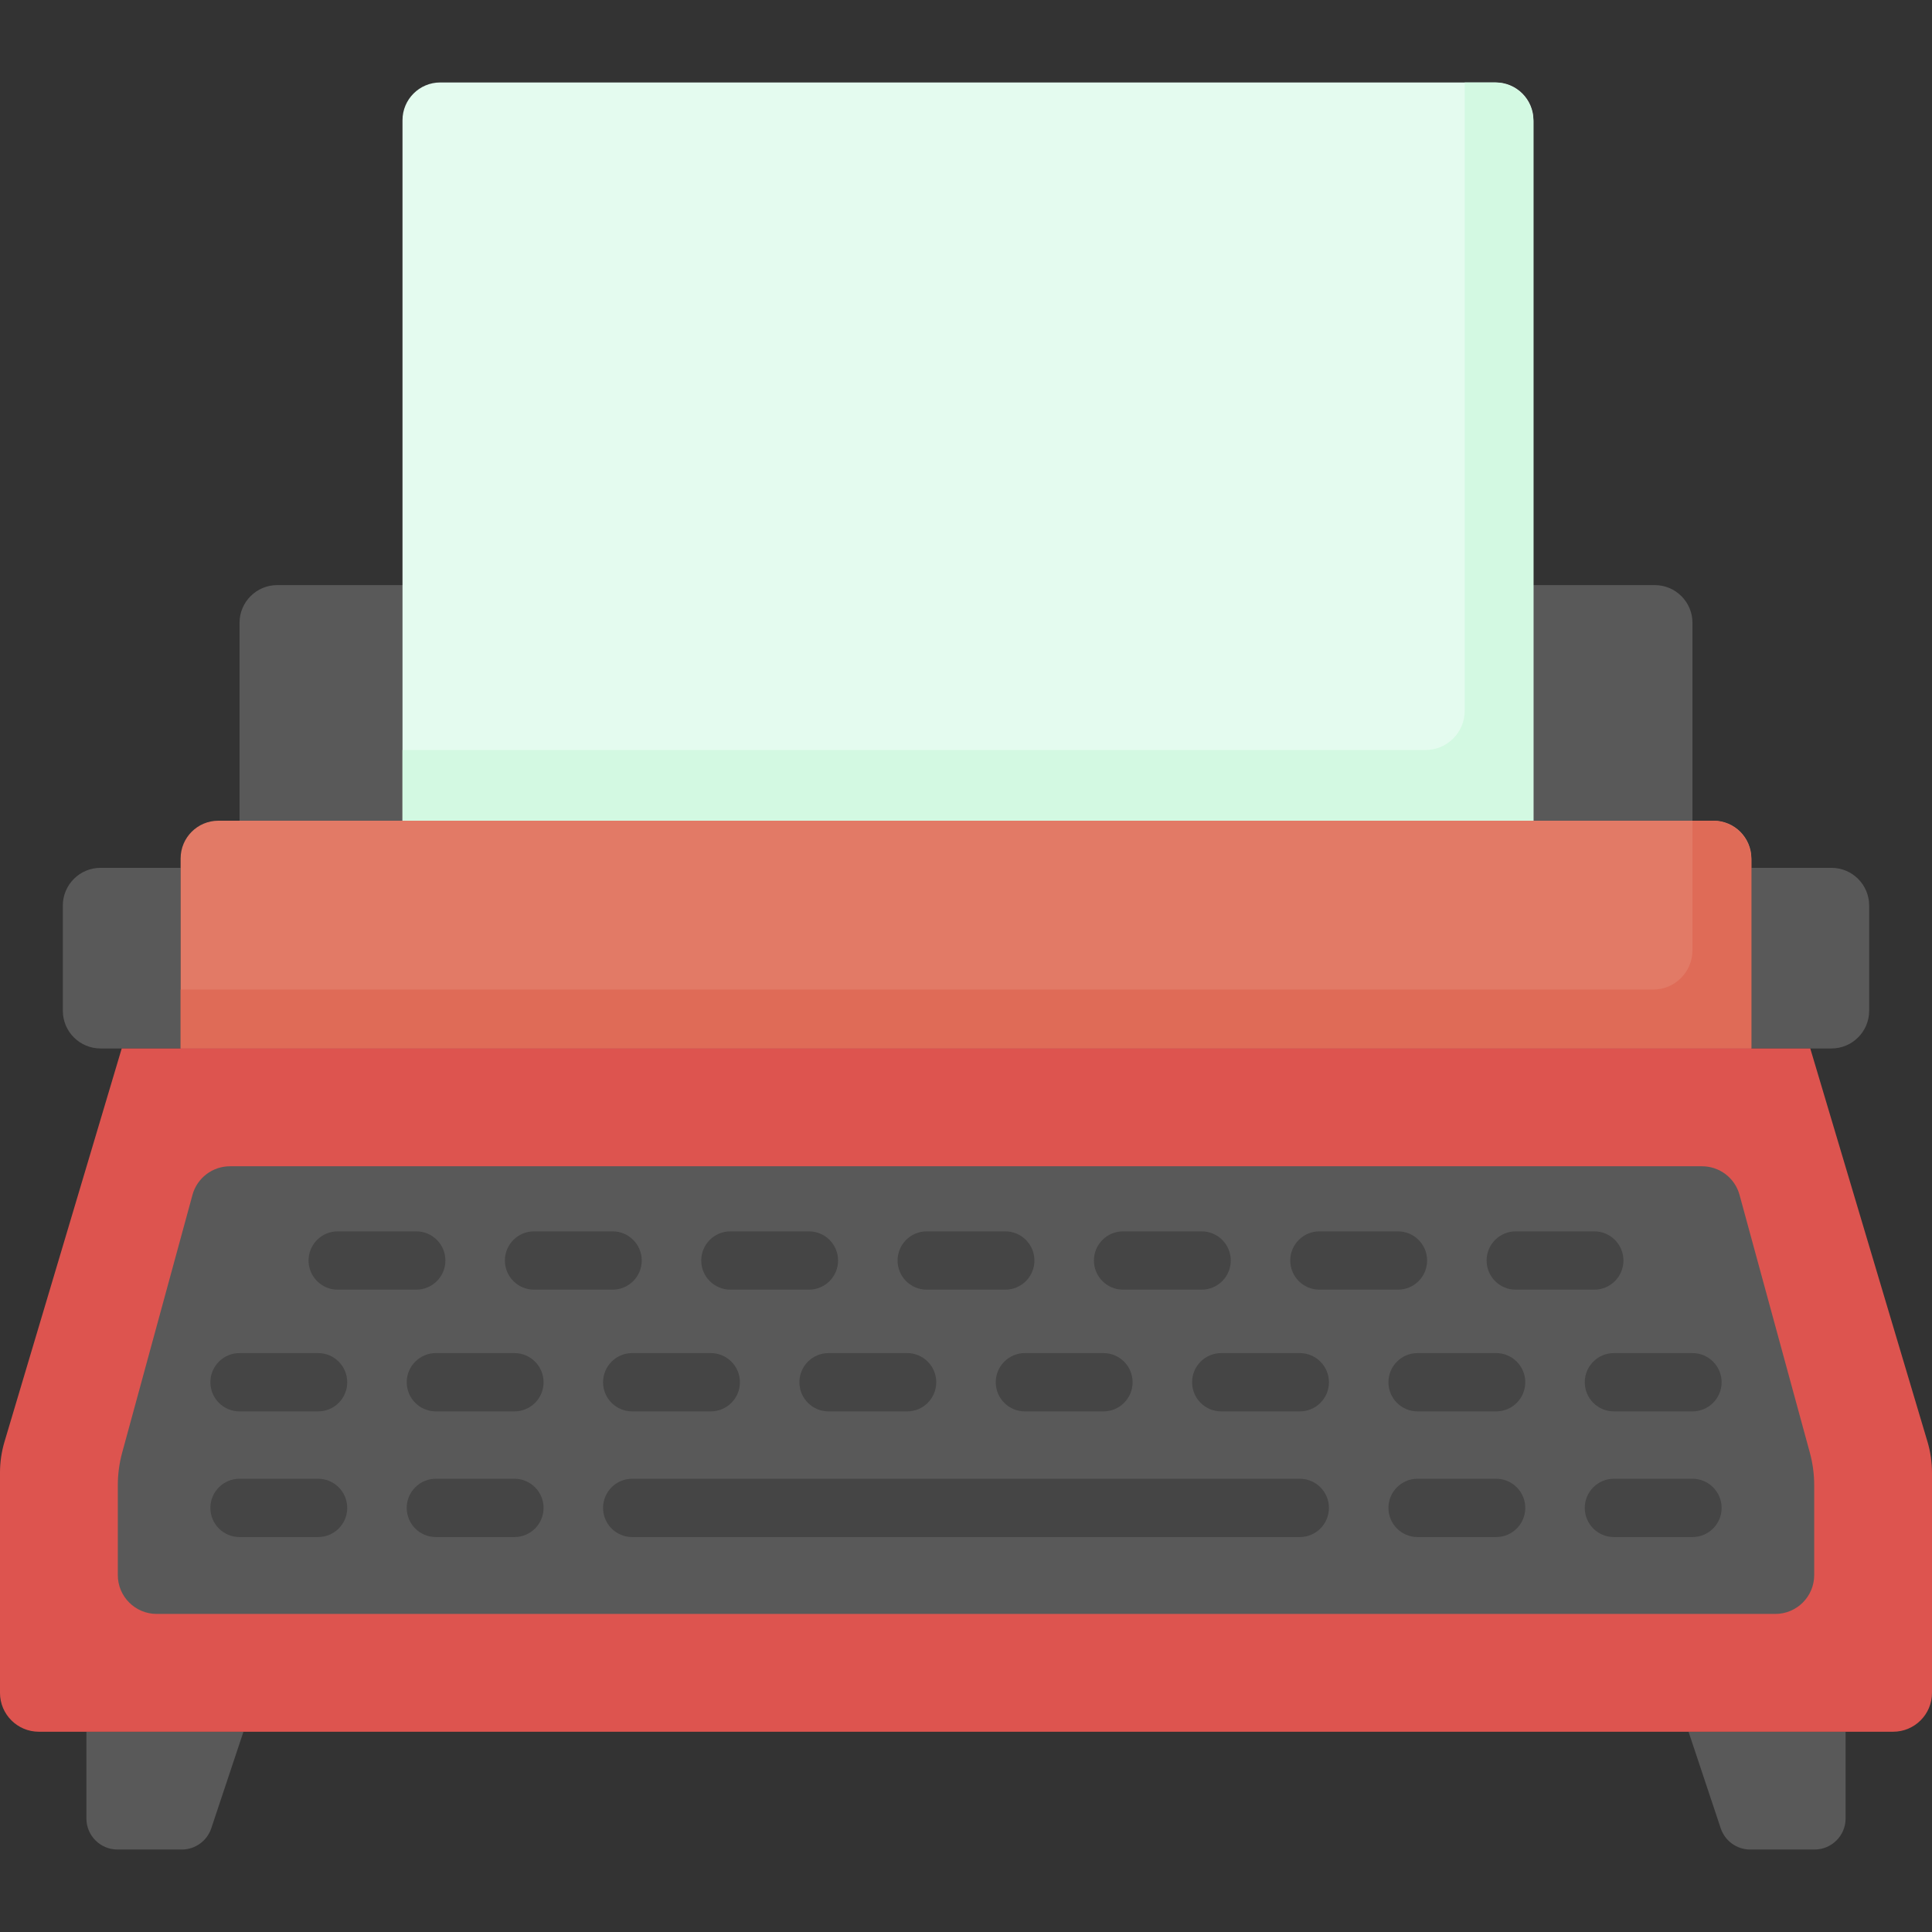<svg id="Capa_1" enable-background="new 0 0 512 512" height="512" viewBox="0 0 512 512" width="512" xmlns="http://www.w3.org/2000/svg"><rect x="0" y="0" width="512" height="512" fill="#333333" stroke="none"/><path d="m47.87 277.854v-47.87h-21.22c-5.523 0-10 4.477-10 10v27.87c0 5.523 4.477 10 10 10z" fill="#595959"/><path d="m464.13 277.854v-47.87h21.219c5.523 0 10 4.477 10 10v27.87c0 5.523-4.477 10-10 10z" fill="#595959"/><path d="m463.826 490.146h17.038c4.552 0 8.241-3.69 8.241-8.241v-22.978h-41.625l8.528 25.584c1.122 3.365 4.271 5.635 7.818 5.635z" fill="#595959"/><path d="m48.174 490.146h-17.038c-4.552 0-8.241-3.69-8.241-8.241v-22.978h41.625l-8.528 25.584c-1.122 3.365-4.271 5.635-7.818 5.635z" fill="#595959"/><path d="m448.52 217.496h-54.77v-62.439h44.77c5.523 0 10 4.477 10 10z" fill="#595959"/><path d="m63.48 217.496h55.02v-62.439h-45.02c-5.523 0-10 4.477-10 10z" fill="#595959"/><path d="m406.374 217.496h-299.707v-185.642c0-5.523 4.477-10 10-10h279.707c5.523 0 10 4.477 10 10z" fill="#e4fbef"/><path d="m388.163 21.854v166.504c0 5.747-4.659 10.406-10.406 10.406h-271.09v18.732h299.707v-185.341c0-5.69-4.612-10.302-10.302-10.302h-7.909z" fill="#d3f9e2"/><path d="m464.13 277.854h-416.26v-50.358c0-5.523 4.477-10 10-10h396.26c5.523 0 10 4.477 10 10z" fill="#e27a66"/><path d="m448.52 217.496v34.341c0 5.747-4.659 10.406-10.406 10.406h-390.244v15.61h416.26v-50.056c0-5.69-4.612-10.302-10.302-10.302h-5.308z" fill="#df6b57"/><path d="m479.74 277.854 31.058 104.195c.797 2.674 1.202 5.45 1.202 8.24v58.336c0 5.69-4.612 10.302-10.302 10.302h-491.396c-5.69 0-10.302-4.612-10.302-10.302v-58.336c0-2.79.405-5.566 1.202-8.24l31.058-104.195z" fill="#dd544f"/><path d="m31.22 417.406v-23.789c0-2.93.391-5.847 1.162-8.674l18.622-68.278c1.222-4.482 5.293-7.591 9.939-7.591h390.117c4.646 0 8.716 3.109 9.939 7.591l18.622 68.278c.771 2.827 1.162 5.744 1.162 8.674v23.789c0 5.69-4.612 10.302-10.302 10.302h-428.96c-5.689-.001-10.301-4.613-10.301-10.302z" fill="#595959"/><g fill="#454545"><path d="m110.309 341.775h-20.813c-4.268 0-7.726-3.459-7.726-7.726s3.459-7.726 7.726-7.726h20.813c4.268 0 7.726 3.459 7.726 7.726s-3.459 7.726-7.726 7.726z"/><path d="m162.341 341.775h-20.813c-4.268 0-7.726-3.459-7.726-7.726s3.459-7.726 7.726-7.726h20.813c4.268 0 7.726 3.459 7.726 7.726s-3.458 7.726-7.726 7.726z"/><path d="m214.374 341.775h-20.813c-4.268 0-7.726-3.459-7.726-7.726s3.459-7.726 7.726-7.726h20.813c4.268 0 7.726 3.459 7.726 7.726.001 4.267-3.458 7.726-7.726 7.726z"/><path d="m266.406 341.775h-20.813c-4.268 0-7.726-3.459-7.726-7.726s3.459-7.726 7.726-7.726h20.813c4.268 0 7.726 3.459 7.726 7.726.001 4.267-3.458 7.726-7.726 7.726z"/><path d="m318.439 341.775h-20.813c-4.268 0-7.726-3.459-7.726-7.726s3.459-7.726 7.726-7.726h20.813c4.268 0 7.726 3.459 7.726 7.726s-3.459 7.726-7.726 7.726z"/><path d="m370.472 341.775h-20.813c-4.268 0-7.726-3.459-7.726-7.726s3.459-7.726 7.726-7.726h20.813c4.268 0 7.726 3.459 7.726 7.726s-3.459 7.726-7.726 7.726z"/><path d="m422.504 341.775h-20.813c-4.268 0-7.726-3.459-7.726-7.726s3.459-7.726 7.726-7.726h20.813c4.268 0 7.726 3.459 7.726 7.726s-3.458 7.726-7.726 7.726z"/><path d="m84.293 374.035h-20.813c-4.268 0-7.726-3.459-7.726-7.726s3.459-7.726 7.726-7.726h20.813c4.268 0 7.726 3.459 7.726 7.726s-3.459 7.726-7.726 7.726z"/><path d="m136.325 374.035h-20.813c-4.268 0-7.726-3.459-7.726-7.726s3.459-7.726 7.726-7.726h20.813c4.268 0 7.726 3.459 7.726 7.726s-3.458 7.726-7.726 7.726z"/><path d="m188.358 374.035h-20.814c-4.268 0-7.726-3.459-7.726-7.726s3.459-7.726 7.726-7.726h20.814c4.268 0 7.726 3.459 7.726 7.726.001 4.267-3.458 7.726-7.726 7.726z"/><path d="m240.39 374.035h-20.813c-4.268 0-7.726-3.459-7.726-7.726s3.459-7.726 7.726-7.726h20.813c4.268 0 7.726 3.459 7.726 7.726.001 4.267-3.458 7.726-7.726 7.726z"/><path d="m292.423 374.035h-20.813c-4.268 0-7.726-3.459-7.726-7.726s3.459-7.726 7.726-7.726h20.813c4.268 0 7.726 3.459 7.726 7.726s-3.459 7.726-7.726 7.726z"/><path d="m344.456 374.035h-20.814c-4.268 0-7.726-3.459-7.726-7.726s3.459-7.726 7.726-7.726h20.814c4.268 0 7.726 3.459 7.726 7.726s-3.459 7.726-7.726 7.726z"/><path d="m396.488 374.035h-20.813c-4.268 0-7.726-3.459-7.726-7.726s3.459-7.726 7.726-7.726h20.813c4.268 0 7.726 3.459 7.726 7.726s-3.458 7.726-7.726 7.726z"/><path d="m448.52 374.035h-20.813c-4.268 0-7.726-3.459-7.726-7.726s3.459-7.726 7.726-7.726h20.813c4.268 0 7.726 3.459 7.726 7.726s-3.458 7.726-7.726 7.726z"/><path d="m84.293 407.336h-20.813c-4.268 0-7.726-3.459-7.726-7.726s3.459-7.726 7.726-7.726h20.813c4.268 0 7.726 3.459 7.726 7.726s-3.459 7.726-7.726 7.726z"/><path d="m136.325 407.336h-20.813c-4.268 0-7.726-3.459-7.726-7.726s3.459-7.726 7.726-7.726h20.813c4.268 0 7.726 3.459 7.726 7.726s-3.458 7.726-7.726 7.726z"/><path d="m344.456 407.336h-176.912c-4.268 0-7.726-3.459-7.726-7.726s3.459-7.726 7.726-7.726h176.911c4.268 0 7.726 3.459 7.726 7.726.001 4.267-3.458 7.726-7.725 7.726z"/><path d="m396.488 407.336h-20.813c-4.268 0-7.726-3.459-7.726-7.726s3.459-7.726 7.726-7.726h20.813c4.268 0 7.726 3.459 7.726 7.726s-3.458 7.726-7.726 7.726z"/><path d="m448.52 407.336h-20.813c-4.268 0-7.726-3.459-7.726-7.726s3.459-7.726 7.726-7.726h20.813c4.268 0 7.726 3.459 7.726 7.726s-3.458 7.726-7.726 7.726z"/></g></svg>